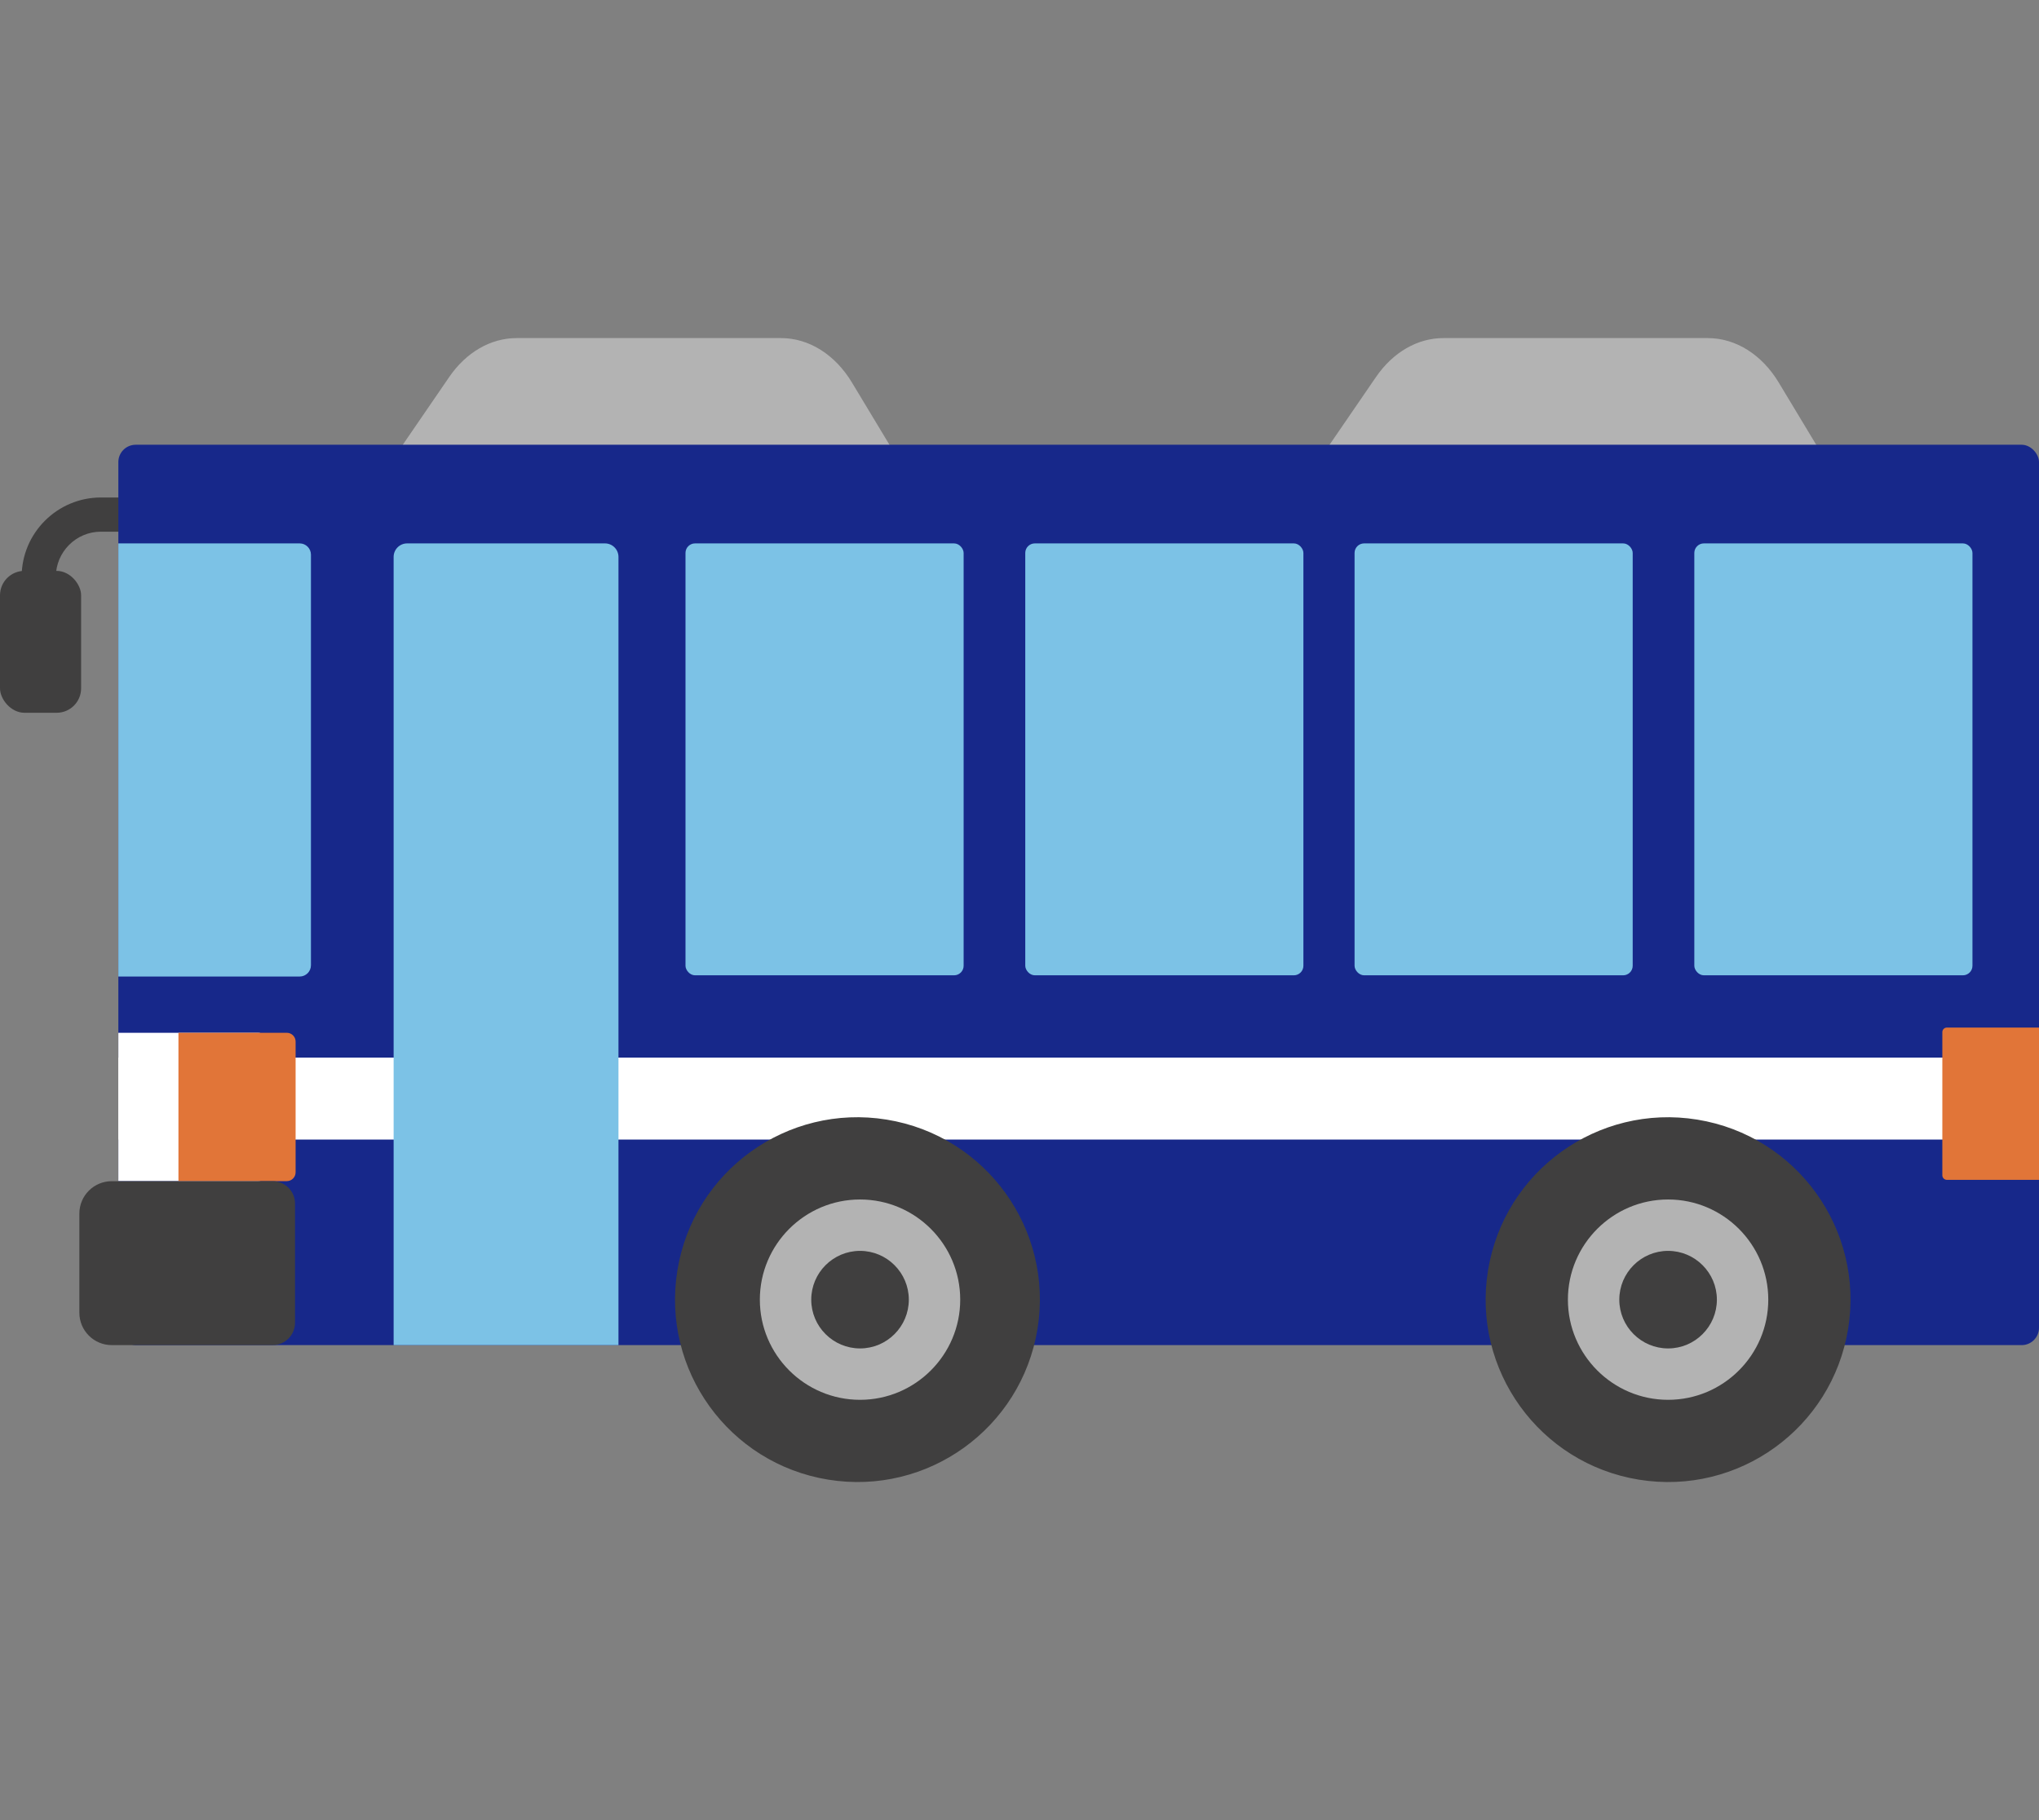 <?xml version="1.0" encoding="UTF-8"?><svg id="_レイヤー_2" xmlns="http://www.w3.org/2000/svg" width="140" height="125" xmlns:xlink="http://www.w3.org/1999/xlink" viewBox="0 0 140 125"><rect x="0" y="0" width="140" height="125" fill="#808080" stroke="none"/><defs><style>.cls-1{clip-path:url(#clippath-2);}.cls-2{fill:#403f3f;}.cls-2,.cls-3,.cls-4,.cls-5,.cls-6,.cls-7,.cls-8{stroke-width:0px;}.cls-3{fill:#b3b3b3;}.cls-4{fill:none;}.cls-9{clip-path:url(#clippath-1);}.cls-5{fill:#17288a;}.cls-6{fill:#e17538;}.cls-10{clip-path:url(#clippath);}.cls-7{fill:#7cc2e6;}.cls-8{fill:#fff;}</style><clipPath id="clippath"><rect class="cls-4" width="140" height="125"/></clipPath><clipPath id="clippath-1"><rect class="cls-4" x="8.126" y="30.544" width="131.874" height="61.835" rx="1.191" ry="1.191"/></clipPath><clipPath id="clippath-2"><path class="cls-4" d="M5.679,70.929h14.619v10.19H5.679c-.335,0-.606-.272-.606-.606v-8.977c0-.335.272-.606.606-.606Z" transform="translate(25.37 152.047) rotate(-180)"/></clipPath></defs><g id="layout"><g class="cls-10"><path class="cls-2" d="M3.835,42.93H1.486v-3.319c0-3.002,2.442-5.445,5.445-5.445h9.357v2.348H6.931c-1.707,0-3.096,1.389-3.096,3.096v3.319Z"/><rect class="cls-2" x="0" y="39.206" width="5.569" height="9.745" rx="1.678" ry="1.678"/><path class="cls-3" d="M63.544,34.65H24.841s6.005-8.761,6.005-8.761c1.163-1.696,2.848-2.67,4.621-2.67h18.162c1.909,0,3.708,1.128,4.866,3.05l5.048,8.381Z"/><path class="cls-3" d="M127.177,34.65h-38.703s6.005-8.761,6.005-8.761c1.163-1.696,2.848-2.67,4.621-2.67h18.162c1.909,0,3.708,1.128,4.866,3.05l5.048,8.381Z"/><g class="cls-9"><rect class="cls-5" x="8.126" y="30.544" width="131.874" height="61.835" rx="1.191" ry="1.191"/><rect class="cls-7" x="47.067" y="37.319" width="19.097" height="29.662" rx=".656" ry=".656"/><rect class="cls-7" x="70.396" y="37.319" width="19.097" height="29.662" rx=".656" ry=".656"/><rect class="cls-7" x="93.006" y="37.319" width="19.097" height="29.662" rx=".656" ry=".656"/><rect class="cls-7" x="116.334" y="37.319" width="19.097" height="29.662" rx=".656" ry=".656"/><rect class="cls-8" x="6.357" y="72.631" width="135.928" height="5.629"/><path class="cls-6" d="M133.676,70.57h12.945v10.458h-12.945c-.173,0-.313-.14-.313-.313v-9.832c0-.173.14-.313.313-.313Z"/><path class="cls-8" d="M5.679,70.929h12.652v10.19H5.679c-.335,0-.606-.272-.606-.606v-8.977c0-.335.272-.606.606-.606Z" transform="translate(23.403 152.047) rotate(-180)"/><path class="cls-7" d="M3.054,37.319h17.522c.427,0,.774.347.774.774v28.198c0,.427-.347.774-.774.774H3.054v-29.746h0Z"/><path class="cls-7" d="M27.956,37.319h13.581c.512,0,.928.416.928.928v56.327h-15.438v-56.327c0-.512.416-.928.928-.928Z"/><g class="cls-1"><rect class="cls-6" x="12.252" y="67.787" width="9.196" height="15.327"/></g></g><path class="cls-2" d="M7.673,81.12h11.047c.848,0,1.537.689,1.537,1.537v8.184c0,.848-.689,1.537-1.537,1.537H7.673c-1.228,0-2.224-.997-2.224-2.224v-6.81c0-1.228.997-2.224,2.224-2.224Z"/><circle class="cls-2" cx="58.874" cy="89.256" r="12.525" transform="translate(-38.66 133.072) rotate(-80.783)"/><path class="cls-3" d="M59.051,96.135c-3.793,0-6.879-3.086-6.879-6.879s3.086-6.879,6.879-6.879c3.793,0,6.879,3.086,6.879,6.879,0,3.793-3.086,6.879-6.879,6.879Z"/><path class="cls-2" d="M59.051,92.606c-1.847,0-3.35-1.503-3.35-3.35,0-1.847,1.503-3.35,3.35-3.35,1.847,0,3.35,1.503,3.35,3.35,0,1.847-1.503,3.35-3.35,3.35Z"/><circle class="cls-2" cx="114.533" cy="89.256" r="12.525" transform="translate(8.083 188.013) rotate(-80.783)"/><path class="cls-3" d="M114.533,96.135c-3.793,0-6.879-3.086-6.879-6.879,0-3.793,3.086-6.879,6.879-6.879,3.793,0,6.879,3.086,6.879,6.879,0,3.793-3.086,6.879-6.879,6.879Z"/><path class="cls-2" d="M114.533,92.606c-1.847,0-3.35-1.503-3.35-3.35,0-1.847,1.503-3.35,3.35-3.35,1.847,0,3.35,1.503,3.35,3.35,0,1.847-1.503,3.35-3.35,3.35Z"/></g></g></svg>